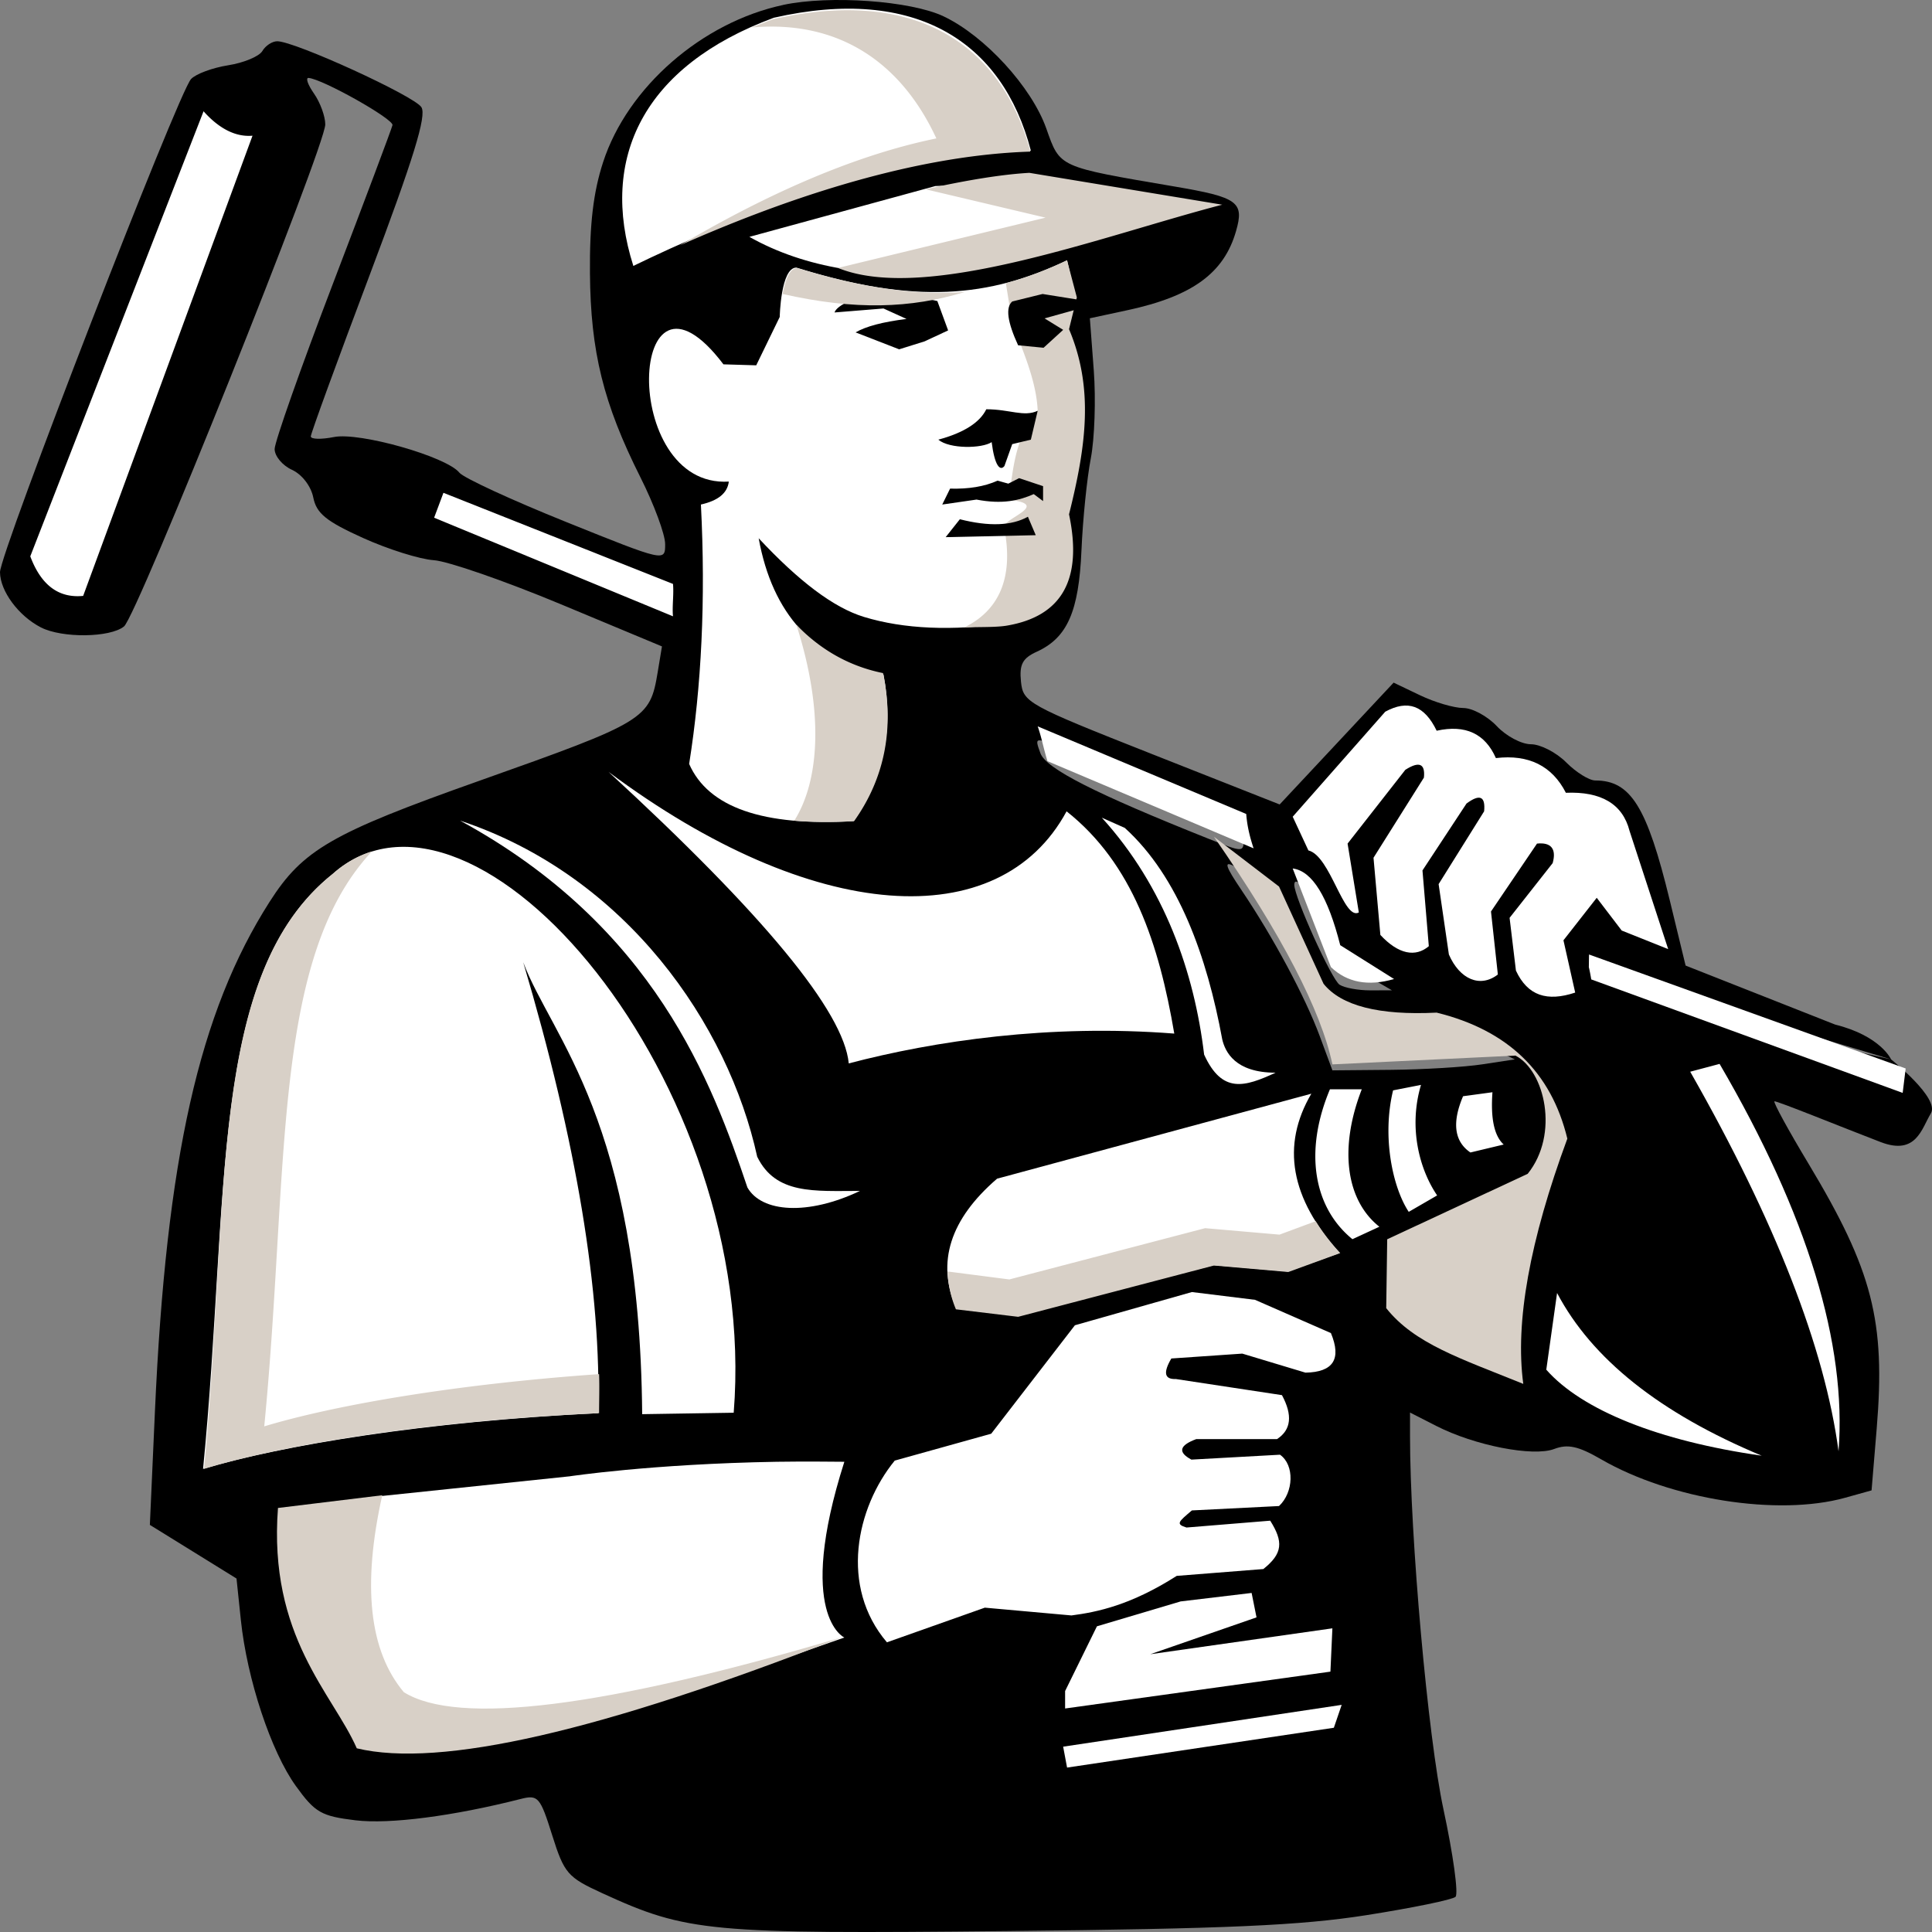 <svg width="67" height="67" viewBox="0 0 67 67" fill="none" xmlns="http://www.w3.org/2000/svg"><rect x="0" y="0" width="67" height="67" fill="#808080" stroke="none"/><path fill-rule="evenodd" clip-rule="evenodd" d="M27.168.17c-2.821.599-5.408 2.855-6.253 5.454-.339 1.043-.47 2.145-.456 3.85.021 2.722.466 4.521 1.75 7.078.472.938.858 1.981.858 2.318 0 .613-.004.612-3.436-.769-1.89-.76-3.555-1.529-3.7-1.709-.448-.558-3.462-1.414-4.35-1.236-.442.088-.803.079-.803-.022 0-.1.92-2.62 2.043-5.6 1.523-4.04 1.979-5.52 1.793-5.816-.247-.392-4.39-2.287-5-2.287-.174 0-.406.152-.516.339-.11.186-.644.409-1.186.494-.543.086-1.121.3-1.287.478C6.18 3.22-.007 19.19 0 19.845c.007.657.644 1.516 1.42 1.914.734.376 2.397.357 2.88-.034.452-.364 6.98-16.65 6.98-17.41 0-.281-.176-.762-.39-1.069-.215-.307-.3-.551-.189-.543.49.039 2.956 1.427 2.91 1.637-.03.128-.96 2.607-2.07 5.51-1.109 2.903-2.017 5.478-2.017 5.723 0 .245.271.57.602.72.345.158.66.566.738.96.11.55.447.825 1.718 1.4.87.394 1.977.742 2.46.774.482.031 2.46.717 4.396 1.523l3.518 1.467-.147.888c-.272 1.64-.406 1.722-6.198 3.776-5.111 1.811-6.11 2.388-7.263 4.195-2.444 3.828-3.585 8.905-3.976 17.683l-.175 3.923 1.503.93 1.502.93.15 1.434c.214 2.055 1.048 4.572 1.91 5.764.664.92.88 1.043 2.071 1.187 1.178.141 3.38-.144 5.73-.742.597-.151.67-.067 1.086 1.258.418 1.326.532 1.46 1.743 2.014 2.936 1.346 3.673 1.415 14.04 1.31 7.624-.079 10.165-.191 12.461-.552 1.586-.25 2.973-.534 3.082-.634.109-.1-.08-1.471-.42-3.049-.535-2.492-1.157-9.44-1.157-12.938v-.808l.91.464c1.33.68 3.359 1.077 4.088.8.472-.18.84-.1 1.63.358 2.413 1.394 6.133 1.98 8.46 1.333l.918-.256.178-2.143c.31-3.733-.143-5.49-2.368-9.192-.689-1.145-1.22-2.116-1.179-2.156.04-.041 2.45.94 3.687 1.413 1.236.473 1.418-.472 1.738-.996.32-.524-1.38-1.873-1.38-1.873l-7.955-2.388-1.722-.2c-.16-.161-.277-.401-.572-.31.184-.186.572-.032.572-.032s6.7 2.095 7.326 2.402l2.352.528s-.36-.813-1.938-1.206l-5.188-2.047-.55-2.267c-.79-3.245-1.354-4.152-2.584-4.152-.21 0-.664-.282-1.008-.628-.345-.346-.895-.628-1.222-.628-.327 0-.86-.283-1.184-.629-.324-.345-.847-.628-1.163-.628-.317 0-.99-.198-1.495-.44l-.92-.44-1.976 2.113-1.976 2.112-4.448-1.756c-4.297-1.697-4.45-1.782-4.523-2.506-.06-.595.054-.81.55-1.036 1.057-.483 1.457-1.39 1.548-3.514.046-1.071.191-2.507.324-3.19.132-.685.178-2.058.103-3.051l-.136-1.807 1.3-.28c2.252-.484 3.353-1.285 3.77-2.745.289-1.007.066-1.17-2.118-1.542-4.075-.695-3.979-.651-4.462-2.013-.51-1.441-2.133-3.213-3.563-3.891-1.139-.54-3.938-.74-5.554-.398zm8.913 25.952c.198.535 1.891 1.395 5.857 2.976 1.169.465 1.192.465 1.192-.001 0-.461-.495-.707-6.45-3.2-.786-.33-.801-.324-.599.225zm6.977 4.753c1.087 1.61 2.205 3.695 2.707 5.05l.442 1.194 2.035-.018c1.12-.01 2.543-.096 3.164-.191l1.128-.172-1.128-.528c-.621-.291-1.806-.589-2.634-.663-2.32-.206-2.844-.554-3.689-2.443-.745-1.667-1.454-2.615-2.295-3.07-.356-.191-.292.01.27.84zm1.827-.19c0 .428 1.297 3.29 1.57 3.464.171.109.65.197 1.064.196l.752-.002-.921-.535c-.64-.371-1.046-.863-1.33-1.608-.356-.933-1.135-1.974-1.135-1.515z" fill="#000"/><path fill-rule="evenodd" clip-rule="evenodd" d="M11.541 30.305C7.212 33.76 7.976 41.469 7.042 50.94c2.733-.814 7.707-1.644 13.7-1.932.119-4.184-.747-9.402-2.597-15.637.984 2.61 4.04 5.49 4.125 15.671l3.174-.05c.917-11.453-8.98-23.041-13.903-18.687zM21.099 26.764c5.38 4.947 8.165 8.318 8.335 10.114 2.97-.78 6.96-1.372 11.289-1.034-.527-3.1-1.443-5.895-3.735-7.708-2.326 4.303-8.777 3.93-15.89-1.372zM31.03 50.652l3.344-.932 2.903-3.761 4.057-1.152 2.19.27 2.631 1.153c.373.898.085 1.355-.883 1.372l-2.19-.66-2.461.169c-.289.491-.238.728.153.712l3.683.559c.374.694.323 1.202-.17 1.524h-2.8c-.595.22-.645.458-.17.712l3.072-.17c.51.356.476 1.305-.034 1.78l-3.021.152c-.459.39-.577.474-.187.593l2.903-.237c.458.728.441 1.135-.238 1.677l-3.004.237c-1.596 1.016-2.75 1.254-3.65 1.372l-3.005-.27-3.395 1.202c-1.647-1.931-1.07-4.659.271-6.302zM48.04 24.68l-3.21 3.643.544 1.169c.764.186 1.222 2.44 1.749 2.151l-.39-2.388 2.002-2.558c.476-.305.696-.22.645.27l-1.748 2.779.238 2.677c.628.677 1.222.78 1.68.39l-.22-2.627 1.527-2.32c.459-.34.662-.255.611.27l-1.578 2.525.356 2.44c.374.864 1.087 1.168 1.698.694l-.238-2.185 1.596-2.355c.492-.051.679.186.543.677l-1.494 1.898.22 1.83c.408.88 1.087 1.084 2.055.762l-.407-1.813 1.154-1.474.866 1.135 1.612.644-1.34-4.1c-.238-.932-.985-1.372-2.208-1.321-.475-.932-1.29-1.339-2.427-1.203-.374-.847-1.053-1.169-2.054-.949-.425-.88-1.002-1.084-1.783-.66z" fill="#fff"/><path d="M19.73 51.2l-6.475.678s-1.282.138-1.942.592c-2.063 1.418-.729 4.73 1.052 6.518 1.233 1.238 4.128 1.524 4.128 1.524l6.475-1.524 6.313-2.2s-1.7-.763 0-6.095c0 0-1.43-.016-2.347 0-4.371.075-7.204.508-7.204.508z" fill="#fff"/><path fill-rule="evenodd" clip-rule="evenodd" d="M59.634 36.895c3.056 5.235 4.413 9.724 4.125 13.434-.475-3.574-2.19-7.98-5.144-13.163l1.019-.271zM53.624 47.5c1.24 1.406 3.905 2.474 7.47 2.982-3.531-1.474-5.89-3.355-7.096-5.642l-.374 2.66zM15.955 28.458c5.772 1.915 9.303 7.082 10.304 11.656.645 1.321 1.986 1.186 3.565 1.186-1.816.864-3.412.745-3.904-.119-1.223-3.625-3.209-9.046-9.965-12.723zM38.21 28.356c2.173 2.39 3.209 5.37 3.548 8.217.628 1.372 1.41 1.118 2.479.627-1.41 0-1.749-.729-1.85-1.152-.527-2.863-1.512-5.642-3.379-7.336l-.798-.356zM44.83 30.119l1.325 3.419c.56.535 1.29.673 2.19.414l-1.867-1.174c-.425-1.675-.968-2.573-1.647-2.66zM37.005 9.026l.271 1.203-.271 1.101c.815 2.067.56 4.05 0 6.421.458 2.27-.238 3.558-2.088 3.863-1.901.271-3.565.203-4.957-.22-1.053-.322-2.258-1.237-3.65-2.728.475 2.626 1.918 4.202 4.329 4.727.356 1.863.017 3.558-1.036 5.082-3.14.187-5.042-.474-5.704-1.982.425-2.677.578-5.675.408-8.996.594-.135.917-.39.968-.796-3.82.237-3.497-8.437-.187-4.066l1.137.034.815-1.677s.034-1.712.577-1.712c4.125 1.288 6.689 1.034 9.388-.254z" fill="#fff"/><path fill-rule="evenodd" clip-rule="evenodd" d="M41.028 7.126c-3.429-.83-6.535-.777-8.59-.674l-6.45 1.762c3.904 2.21 9.693 1.33 13.988-.881M26.836.615c4.923-1.118 7.928.83 8.913 4.608-5.127.153-10.678 2.49-13.785 3.999-1.188-3.728.34-6.93 4.872-8.607zM45.476 37.928l-10.899 2.948c-1.63 1.406-2.105 2.897-1.426 4.473l2.14.27 6.79-1.744 2.58.22 1.8-.644c-1.715-1.897-2.038-3.727-.985-5.523zM38.04 56.4l-1.103 2.244v.605l9.201-1.278.068-1.502-6.315.898 3.684-1.278-.17-.847-2.462.294-2.903.863z" fill="#fff"/><path fill-rule="evenodd" clip-rule="evenodd" d="M46.121 37.776c-.9 2.141-.577 4.093.78 5.198l.934-.432c-1.154-.915-1.409-2.71-.61-4.766H46.12zM48.311 37.813c-.39 1.606-.017 3.367.543 4.213l.985-.57c-.611-.897-1.002-2.348-.56-3.833l-.968.19zM51.757 37.878c-.068.932.068 1.52.39 1.813l-1.154.276c-.56-.38-.645-1.036-.255-1.951l1.019-.138zM8.757 4.706c-.577.051-1.154-.237-1.698-.847L1.05 19.293c.374 1 .986 1.457 1.834 1.372L8.757 4.706zM15.378 17.09l7.961 3.16c.034.363-.034.778 0 1.123l-8.284-3.419.323-.863zM35.986 25.189l7.232 3.039c.034.449.136.829.255 1.191l-7.147-3.022c-.136-.431-.204-.829-.34-1.208zM65.983 37.9l-10.8-3.935a6.94 6.94 0 0 0-.084-.43c.005-.145.002-.289.008-.434l10.98 3.953-.104.846z" fill="#fff"/><path fill-rule="evenodd" clip-rule="evenodd" d="M42.098 29.017c2.36 3.406 3.717 6.031 4.108 7.895l6.349-.305c1.018.525 1.528 2.728.424 4.1l-4.872 2.27-.034 2.389c.985 1.237 2.58 1.745 4.753 2.626-.288-2.135.221-4.964 1.528-8.505-.56-2.304-2.054-3.76-4.532-4.37-2.004.1-3.31-.238-3.922-1l-1.544-3.372-2.258-1.728zM9.64 52.295c-.34 4.456 1.901 6.438 2.733 8.335 2.886.695 8.488-.593 16.806-3.846-8.233 2.44-13.31 3.067-15.176 1.898-1.206-1.44-1.443-3.71-.747-6.828l-3.616.441z" fill="#D8D0C7"/><path fill-rule="evenodd" clip-rule="evenodd" d="M36.87 60.573l9.658-1.45-.271.794-9.252 1.381-.136-.725z" fill="#fff"/><path fill-rule="evenodd" clip-rule="evenodd" d="M33.151 45.407a3.74 3.74 0 0 1-.288-1.313l2.139.276 6.79-1.778 2.58.224 1.257-.466c.22.363.509.743.849 1.105l-1.8.657-2.58-.225-6.79 1.779-2.157-.26zM11.541 30.305a3.676 3.676 0 0 1 1.358-.78c-3.497 3.727-2.869 11.046-3.735 19.94 2.411-.728 6.553-1.456 11.612-1.812.017.457 0 .915 0 1.355-5.992.271-10.983 1.101-13.7 1.932.9-9.488.12-17.18 4.465-20.635zM26.802.667c-.271.101-.509.203-.747.288 2.988-.271 5.178 1.169 6.417 3.845-3.14.644-6.28 2.169-8.895 3.71 3.208-1.423 7.826-3.117 12.155-3.252-1.002-3.744-4.007-5.71-8.93-4.591zM29.06 9.292c3.056 1.244 9.252-1.14 13.326-2.193l-6.688-1.105c-.95.052-2.207.259-3.6.57l4.16.984M27.515 28.458c.611.05 1.375.068 2.105.017 1.087-1.525 1.392-3.27 1.002-5.133-1.256-.254-2.24-.881-3.005-1.677.95 2.964.815 5.353-.05 6.76M37.005 9.026c-.815.39-1.511.627-2.122.797l.136.847.305 1.1c.323.814.628 1.661.662 2.474-.797.95-.848 2-1.001 3.084 1.443.17-.085.61-.17.931.373 1.83-.22 2.948-1.392 3.507.407-.033 1.052 0 1.477-.067 1.935-.322 2.648-1.61 2.173-3.863.594-2.372.866-4.371 0-6.42l.271-1.102-.34-1.288z" fill="#D8D0C7"/><path fill-rule="evenodd" clip-rule="evenodd" d="M37.344 10.385l-1.188-.19-1.052.26c-.238.207-.17.707.203 1.519l.883.086.68-.621-.646-.398 1.053-.293.067-.363zM32.506 10.44l-1.646-.364c-1.155.156-1.85.518-1.919.76l1.698-.138.798.363c-.832.103-1.41.259-1.766.466l1.511.587.883-.276.815-.38-.374-1.019zM35.986 14.245c-.475.225-.967-.052-1.782-.052-.22.45-.764.812-1.664 1.054.39.328 1.511.31 1.85.086.102.812.29 1.019.442.829l.271-.76.646-.155.237-1.002zM32.948 16.945c.645.017 1.188-.07 1.646-.276l.374.103.373-.19.832.277v.518l-.323-.242c-.509.224-1.086.362-1.986.19l-1.188.172.272-.552zM33.287 18.007c1.019.259 1.8.224 2.36-.087l.272.64-3.124.068.492-.621z" fill="#000"/><path fill-rule="evenodd" clip-rule="evenodd" d="M33.457 10.126c-1.664.121-3.48-.12-5.806-.829-.288 0-.424.45-.51.898 2.513.57 4.449.501 6.316-.069z" fill="#D8D0C7"/></svg>